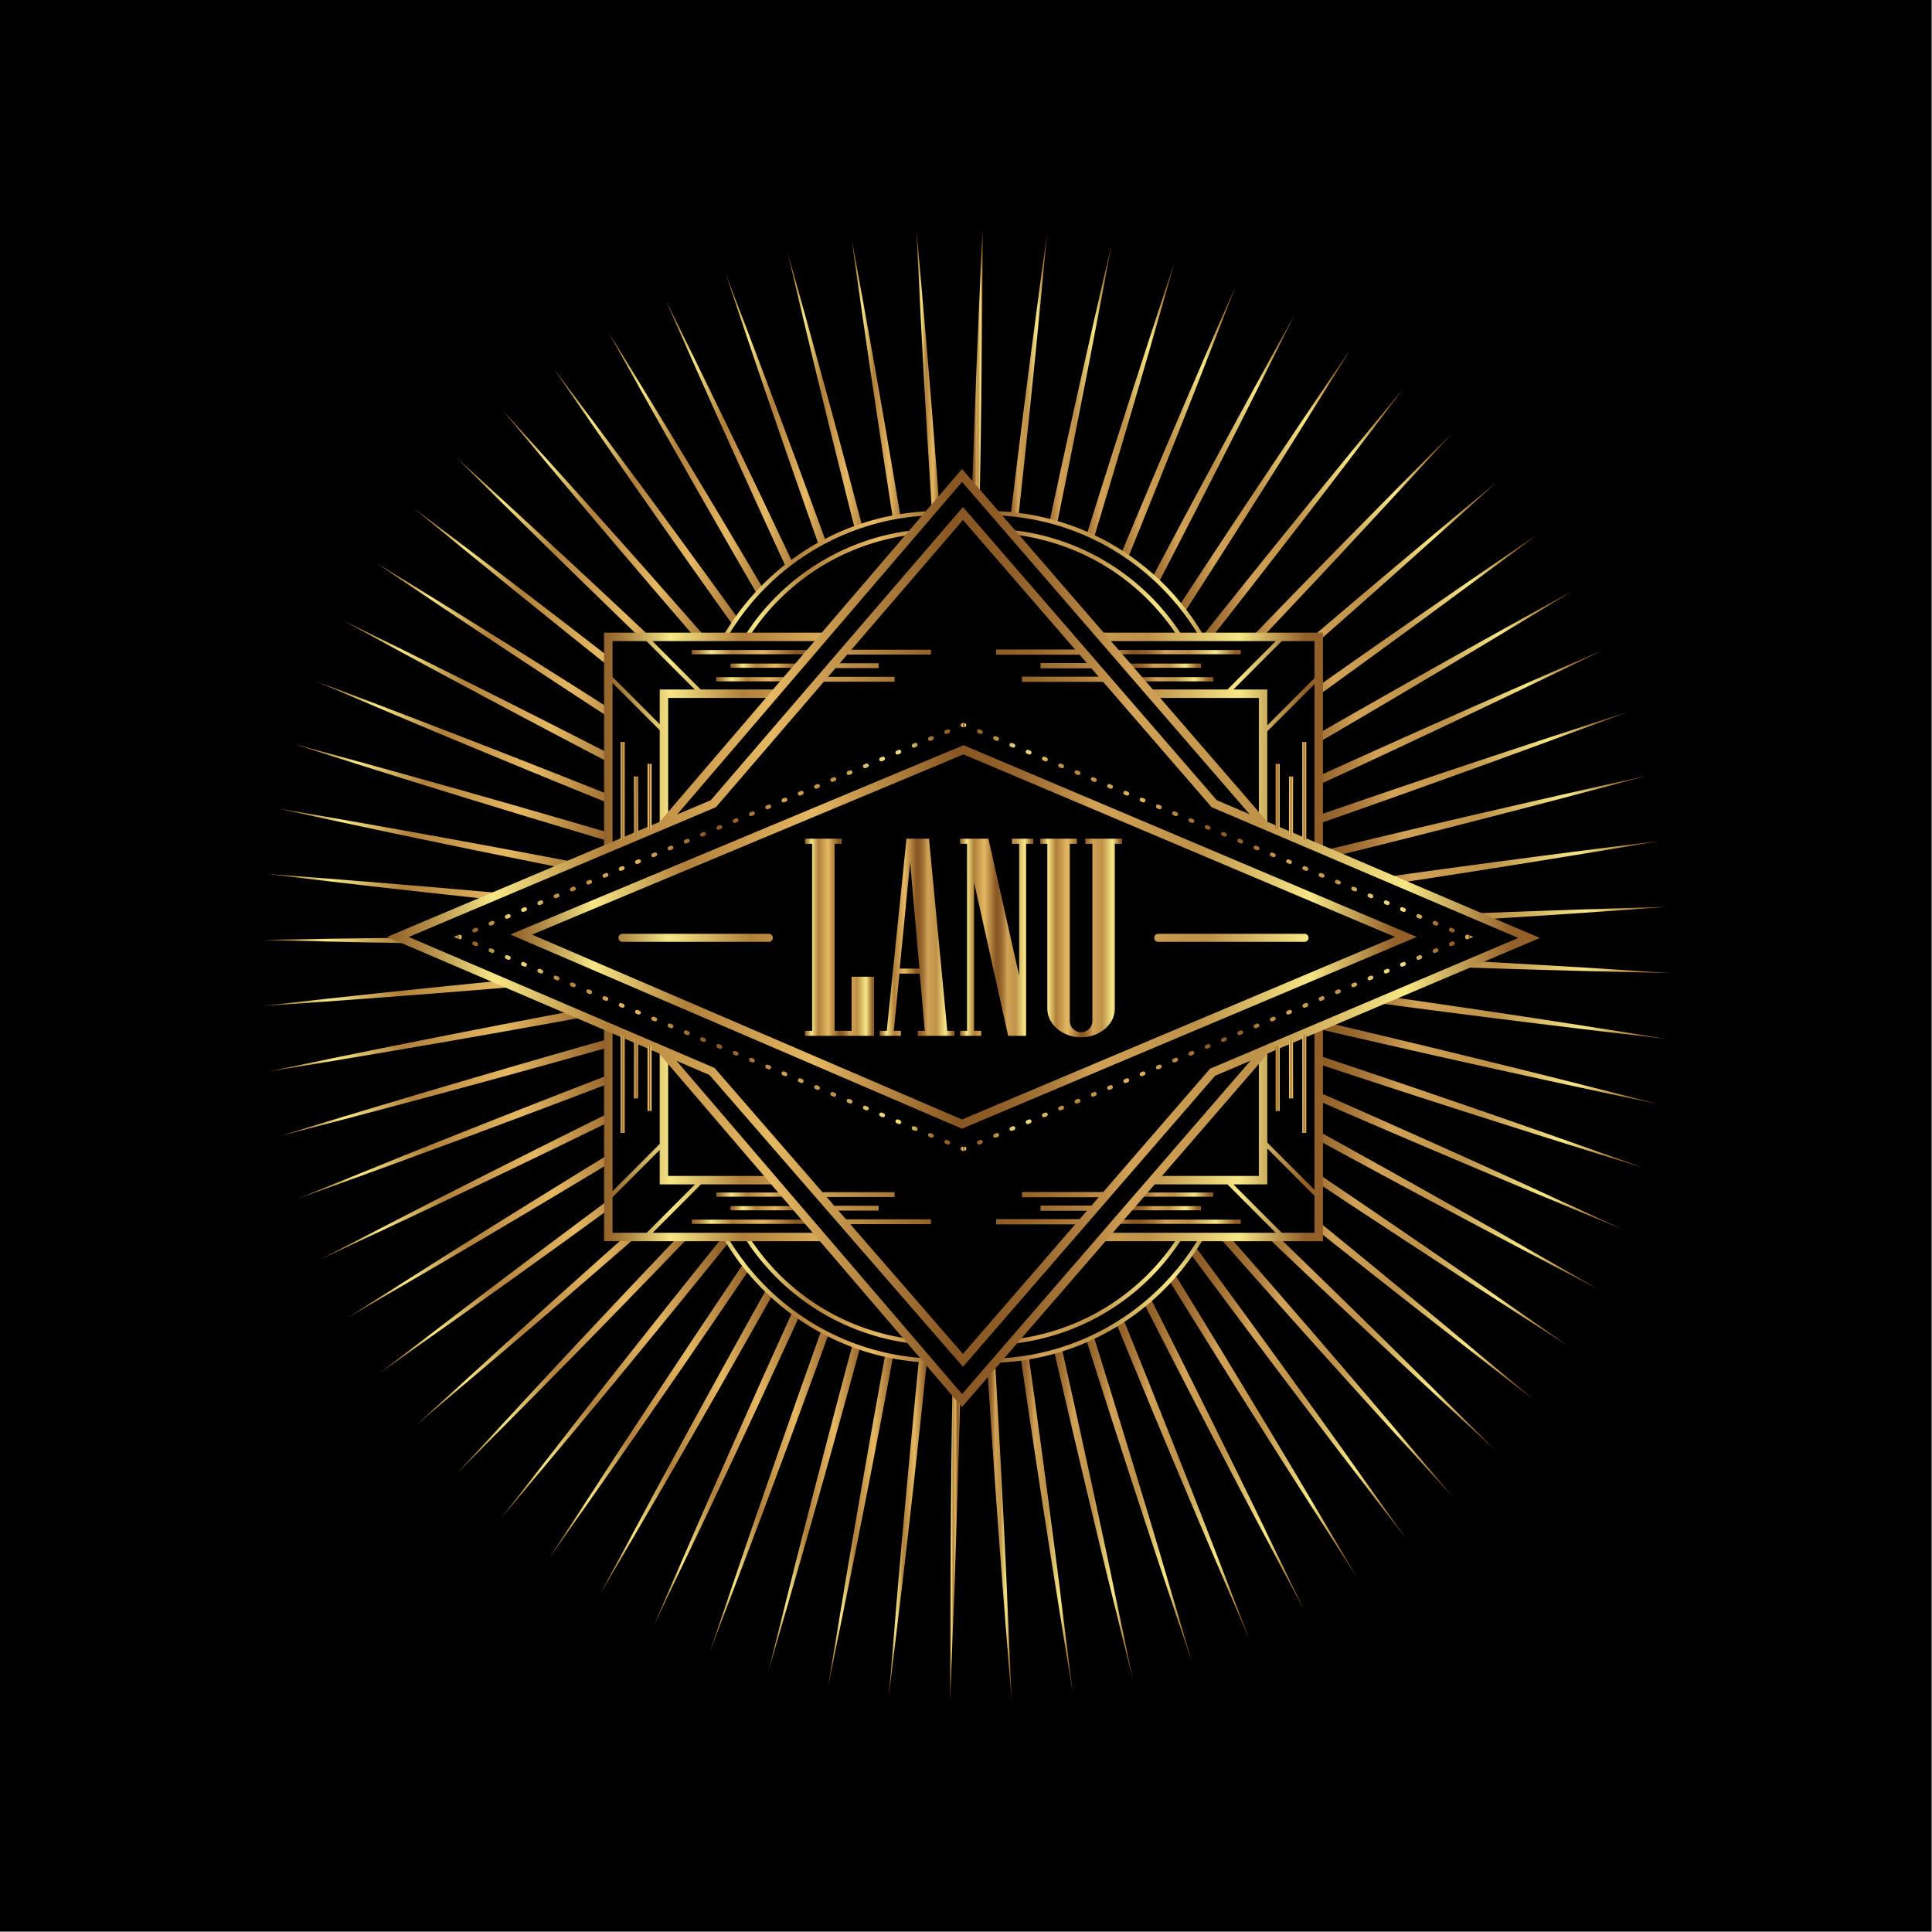<svg data-name="Layer 1" xmlns="http://www.w3.org/2000/svg" xmlns:xlink="http://www.w3.org/1999/xlink" viewBox="0 0 1080 1080">
  <defs>
    <linearGradient id="a" x1="512.344" y1="328.128" x2="539.814" y2="328.128" gradientUnits="userSpaceOnUse">
      <stop offset="0" stop-color="#926129"/>
      <stop offset=".014" stop-color="#9c6e32"/>
      <stop offset=".039" stop-color="#b5904a"/>
      <stop offset=".073" stop-color="#dec670"/>
      <stop offset=".092" stop-color="#f7e787"/>
      <stop offset=".193" stop-color="#b1803b"/>
      <stop offset=".333" stop-color="#e5b863"/>
      <stop offset=".491" stop-color="#895723"/>
      <stop offset=".526" stop-color="#8d5b26"/>
      <stop offset=".561" stop-color="#98672e"/>
      <stop offset=".597" stop-color="#ac7b3c"/>
      <stop offset=".633" stop-color="#c79750"/>
      <stop offset=".644" stop-color="#d1a257"/>
      <stop offset=".757" stop-color="#be9249"/>
      <stop offset=".883" stop-color="#f7e787"/>
      <stop offset=".975" stop-color="#946029"/>
    </linearGradient>
    <linearGradient id="b" x1="476.104" y1="330.324" x2="539.713" y2="330.324" xlink:href="#a"/>
    <linearGradient id="c" x1="440.429" y1="334.25" x2="539.717" y2="334.25" xlink:href="#a"/>
    <linearGradient id="d" x1="405.633" y1="339.881" x2="539.722" y2="339.881" xlink:href="#a"/>
    <linearGradient id="e" x1="372.043" y1="347.184" x2="539.726" y2="347.184" xlink:href="#a"/>
    <linearGradient id="f" x1="339.934" y1="356.037" x2="539.702" y2="356.037" xlink:href="#a"/>
    <linearGradient id="g" x1="309.576" y1="366.411" x2="539.702" y2="366.411" xlink:href="#a"/>
    <linearGradient id="h" x1="281.218" y1="378.179" x2="539.702" y2="378.179" xlink:href="#a"/>
    <linearGradient id="i" x1="255.09" y1="391.231" x2="539.702" y2="391.231" xlink:href="#a"/>
    <linearGradient id="j" x1="231.395" y1="405.467" x2="539.752" y2="405.467" xlink:href="#a"/>
    <linearGradient id="k" x1="210.317" y1="420.717" x2="539.757" y2="420.717" xlink:href="#a"/>
    <linearGradient id="l" x1="192.019" y1="436.872" x2="539.76" y2="436.872" xlink:href="#a"/>
    <linearGradient id="m" x1="176.702" y1="453.8" x2="539.768" y2="453.8" xlink:href="#a"/>
    <linearGradient id="n" x1="164.456" y1="471.34" x2="539.762" y2="471.34" xlink:href="#a"/>
    <linearGradient id="o" x1="155.318" y1="489.337" x2="539.772" y2="489.337" xlink:href="#a"/>
    <linearGradient id="p" x1="149.31" y1="507.637" x2="539.77" y2="507.637" xlink:href="#a"/>
    <linearGradient id="q" x1="146.548" y1="526.093" x2="539.702" y2="526.093" xlink:href="#a"/>
    <linearGradient id="r" x1="146.901" y1="544.535" x2="539.702" y2="544.535" xlink:href="#a"/>
    <linearGradient id="s" x1="150.311" y1="562.838" x2="539.702" y2="562.838" xlink:href="#a"/>
    <linearGradient id="t" x1="156.853" y1="580.843" x2="539.702" y2="580.843" xlink:href="#a"/>
    <linearGradient id="u" x1="166.454" y1="598.402" x2="539.702" y2="598.402" xlink:href="#a"/>
    <linearGradient id="v" x1="178.93" y1="615.396" x2="539.702" y2="615.396" xlink:href="#a"/>
    <linearGradient id="w" x1="194.167" y1="631.706" x2="539.702" y2="631.706" xlink:href="#a"/>
    <linearGradient id="x" x1="212.062" y1="647.205" x2="539.702" y2="647.205" xlink:href="#a"/>
    <linearGradient id="y" x1="232.469" y1="661.778" x2="539.702" y2="661.778" xlink:href="#a"/>
    <linearGradient id="z" x1="255.181" y1="675.338" x2="539.702" y2="675.338" xlink:href="#a"/>
    <linearGradient id="A" x1="280.025" y1="687.795" x2="539.702" y2="687.795" xlink:href="#a"/>
    <linearGradient id="B" x1="306.816" y1="699.062" x2="539.702" y2="699.062" xlink:href="#a"/>
    <linearGradient id="C" x1="335.359" y1="709.062" x2="539.702" y2="709.062" xlink:href="#a"/>
    <linearGradient id="D" x1="365.45" y1="717.723" x2="539.702" y2="717.723" xlink:href="#a"/>
    <linearGradient id="E" x1="396.891" y1="724.955" x2="539.702" y2="724.955" xlink:href="#a"/>
    <linearGradient id="F" x1="429.433" y1="730.713" x2="539.702" y2="730.713" xlink:href="#a"/>
    <linearGradient id="G" x1="462.822" y1="734.938" x2="539.709" y2="734.938" xlink:href="#a"/>
    <linearGradient id="H" x1="496.799" y1="737.651" x2="539.708" y2="737.651" xlink:href="#a"/>
    <linearGradient id="I" x1="531.105" y1="738.829" x2="539.703" y2="738.829" xlink:href="#a"/>
    <linearGradient id="J" x1="539.698" y1="738.427" x2="565.476" y2="738.427" xlink:href="#a"/>
    <linearGradient id="K" x1="539.693" y1="736.485" x2="599.65" y2="736.485" xlink:href="#a"/>
    <linearGradient id="L" x1="539.702" y1="733.026" x2="633.365" y2="733.026" xlink:href="#a"/>
    <linearGradient id="M" x1="539.702" y1="728.025" x2="666.366" y2="728.025" xlink:href="#a"/>
    <linearGradient id="N" x1="539.702" y1="721.52" x2="698.386" y2="721.52" xlink:href="#a"/>
    <linearGradient id="O" x1="539.702" y1="713.565" x2="729.18" y2="713.565" xlink:href="#a"/>
    <linearGradient id="P" x1="539.702" y1="704.225" x2="758.522" y2="704.225" xlink:href="#a"/>
    <linearGradient id="Q" x1="539.702" y1="693.582" x2="786.214" y2="693.582" xlink:href="#a"/>
    <linearGradient id="R" x1="539.702" y1="681.71" x2="812.056" y2="681.71" xlink:href="#a"/>
    <linearGradient id="S" x1="539.702" y1="668.691" x2="835.856" y2="668.691" xlink:href="#a"/>
    <linearGradient id="T" x1="539.702" y1="654.612" x2="857.436" y2="654.612" xlink:href="#a"/>
    <linearGradient id="U" x1="539.702" y1="639.568" x2="876.622" y2="639.568" xlink:href="#a"/>
    <linearGradient id="V" x1="539.702" y1="623.644" x2="893.192" y2="623.644" xlink:href="#a"/>
    <linearGradient id="W" x1="539.702" y1="606.977" x2="907.064" y2="606.977" xlink:href="#a"/>
    <linearGradient id="X" x1="539.702" y1="589.685" x2="918.117" y2="589.685" xlink:href="#a"/>
    <linearGradient id="Y" x1="539.702" y1="571.889" x2="926.223" y2="571.889" xlink:href="#a"/>
    <linearGradient id="Z" x1="539.702" y1="553.713" x2="931.18" y2="553.713" xlink:href="#a"/>
    <linearGradient id="aa" x1="539.702" y1="535.321" x2="933.062" y2="535.321" xlink:href="#a"/>
    <linearGradient id="ab" x1="539.702" y1="516.851" x2="931.876" y2="516.851" xlink:href="#a"/>
    <linearGradient id="ac" x1="539.627" y1="498.458" x2="927.481" y2="498.458" xlink:href="#a"/>
    <linearGradient id="ad" x1="539.639" y1="480.291" x2="919.906" y2="480.291" xlink:href="#a"/>
    <linearGradient id="ae" x1="539.637" y1="462.503" x2="909.213" y2="462.503" xlink:href="#a"/>
    <linearGradient id="af" x1="539.642" y1="445.251" x2="895.415" y2="445.251" xlink:href="#a"/>
    <linearGradient id="ag" x1="539.644" y1="428.689" x2="878.595" y2="428.689" xlink:href="#a"/>
    <linearGradient id="ah" x1="539.646" y1="412.972" x2="858.885" y2="412.972" xlink:href="#a"/>
    <linearGradient id="ai" x1="539.654" y1="398.222" x2="836.477" y2="398.222" xlink:href="#a"/>
    <linearGradient id="aj" x1="539.702" y1="384.552" x2="811.542" y2="384.552" xlink:href="#a"/>
    <linearGradient id="ak" x1="539.702" y1="372.127" x2="784.271" y2="372.127" xlink:href="#a"/>
    <linearGradient id="al" x1="539.702" y1="361.043" x2="754.883" y2="361.043" xlink:href="#a"/>
    <linearGradient id="am" x1="539.702" y1="351.405" x2="723.617" y2="351.405" xlink:href="#a"/>
    <linearGradient id="an" x1="539.679" y1="343.33" x2="690.733" y2="343.33" xlink:href="#a"/>
    <linearGradient id="ao" x1="539.683" y1="336.855" x2="656.502" y2="336.855" xlink:href="#a"/>
    <linearGradient id="ap" x1="539.689" y1="332.071" x2="621.228" y2="332.071" xlink:href="#a"/>
    <linearGradient id="aq" x1="539.694" y1="329.009" x2="585.23" y2="329.009" xlink:href="#a"/>
    <linearGradient id="ar" x1="539.154" y1="327.693" x2="549.288" y2="327.693" xlink:href="#a"/>
    <linearGradient id="as" x1="385.408" y1="523.756" x2="691.811" y2="523.756" xlink:href="#a"/>
    <linearGradient id="at" x1="396.046" y1="523.756" x2="681.174" y2="523.756" xlink:href="#a"/>
    <linearGradient id="au" x1="400.428" y1="667.801" x2="489.856" y2="667.801" xlink:href="#a"/>
    <linearGradient id="av" x1="408.341" y1="675.385" x2="483.097" y2="675.385" xlink:href="#a"/>
    <linearGradient id="aw" x1="386.724" y1="682.968" x2="505.265" y2="682.968" xlink:href="#a"/>
    <linearGradient id="ax" x1="588.717" y1="667.801" x2="678.145" y2="667.801" xlink:href="#a"/>
    <linearGradient id="ay" x1="596.63" y1="675.385" x2="671.386" y2="675.385" xlink:href="#a"/>
    <linearGradient id="az" x1="575.013" y1="682.968" x2="693.554" y2="682.968" xlink:href="#a"/>
    <linearGradient id="aA" x1="400.428" y1="379.71" x2="489.856" y2="379.71" xlink:href="#a"/>
    <linearGradient id="aB" x1="408.341" y1="372.126" x2="483.097" y2="372.126" xlink:href="#a"/>
    <linearGradient id="aC" x1="386.724" y1="364.543" x2="505.265" y2="364.543" xlink:href="#a"/>
    <linearGradient id="aD" x1="588.717" y1="379.71" x2="678.145" y2="379.71" xlink:href="#a"/>
    <linearGradient id="aE" x1="596.63" y1="372.126" x2="671.386" y2="372.126" xlink:href="#a"/>
    <linearGradient id="aF" x1="575.013" y1="364.543" x2="693.554" y2="364.543" xlink:href="#a"/>
    <linearGradient id="aG" x1="337.686" y1="523.756" x2="739.533" y2="523.756" xlink:href="#a"/>
    <linearGradient id="aH" x1="285.261" y1="523.759" x2="791.976" y2="523.759" xlink:href="#a"/>
    <linearGradient id="aI" x1="536.982" y1="405.223" x2="540.237" y2="405.223" xlink:href="#a"/>
    <linearGradient id="aJ" x1="264.019" y1="464.46" x2="531.122" y2="464.46" xlink:href="#a"/>
    <linearGradient id="aK" x1="253.653" y1="523.756" x2="258.159" y2="523.756" xlink:href="#a"/>
    <linearGradient id="aL" x1="264.019" y1="583.054" x2="531.122" y2="583.054" xlink:href="#a"/>
    <linearGradient id="aM" x1="536.983" y1="642.29" x2="540.237" y2="642.29" xlink:href="#a"/>
    <linearGradient id="aN" x1="546.097" y1="583.054" x2="813.202" y2="583.054" xlink:href="#a"/>
    <linearGradient id="aO" x1="819.06" y1="523.755" x2="823.567" y2="523.755" xlink:href="#a"/>
    <linearGradient id="aP" x1="546.097" y1="464.459" x2="813.202" y2="464.459" xlink:href="#a"/>
    <linearGradient id="aQ" x1="216.406" y1="524.343" x2="860.815" y2="524.343" xlink:href="#a"/>
    <linearGradient id="aR" x1="713.013" y1="602.942" x2="715.375" y2="602.942" xlink:href="#a"/>
    <linearGradient id="aS" x1="720.491" y1="597.446" x2="722.959" y2="597.446" gradientTransform="rotate(.183 721.744 597.462)" xlink:href="#a"/>
    <linearGradient id="aT" x1="727.969" y1="605.982" x2="730.331" y2="605.982" xlink:href="#a"/>
    <linearGradient id="aU" x1="713.013" y1="445.133" x2="715.375" y2="445.133" xlink:href="#a"/>
    <linearGradient id="aV" x1="720.491" y1="450.629" x2="722.959" y2="450.629" gradientTransform="rotate(89.815 721.725 450.63)" xlink:href="#a"/>
    <linearGradient id="aW" x1="727.969" y1="442.093" x2="730.331" y2="442.093" xlink:href="#a"/>
    <linearGradient id="aX" x1="361.901" y1="602.942" x2="364.263" y2="602.942" xlink:href="#a"/>
    <linearGradient id="aY" x1="354.318" y1="597.446" x2="356.786" y2="597.446" gradientTransform="rotate(89.836 355.552 597.446)" xlink:href="#a"/>
    <linearGradient id="aZ" x1="346.945" y1="605.982" x2="349.307" y2="605.982" xlink:href="#a"/>
    <linearGradient id="ba" x1="361.901" y1="445.133" x2="364.263" y2="445.133" xlink:href="#a"/>
    <linearGradient id="bb" x1="354.318" y1="450.629" x2="356.786" y2="450.629" gradientTransform="rotate(.183 355.543 450.62)" xlink:href="#a"/>
    <linearGradient id="bc" x1="346.945" y1="442.093" x2="349.307" y2="442.093" xlink:href="#a"/>
    <linearGradient id="bd" x1="331.875" y1="524.245" x2="785.334" y2="524.245" xlink:href="#a"/>
    <linearGradient id="be" x1="331.875" y1="524.245" x2="785.334" y2="524.245" xlink:href="#a"/>
    <linearGradient id="bf" x1="450.043" y1="523.949" x2="488.618" y2="523.949" xlink:href="#a"/>
    <linearGradient id="bg" x1="491.768" y1="523.949" x2="533.492" y2="523.949" xlink:href="#a"/>
    <linearGradient id="bh" x1="536.643" y1="523.949" x2="577.579" y2="523.949" xlink:href="#a"/>
    <linearGradient id="bi" x1="581.518" y1="524.343" x2="627.178" y2="524.343" xlink:href="#a"/>
  </defs>
  <path d="M-.195-.22h1080v1080h-1080z"/>
  <path d="M512.344 129.458s1.101 24.883 3.076 62.185a8737.841 8737.841 0 0 0 8.333 136.694 8729.716 8729.716 0 0 0 10.479 136.47c3.155 37.19 5.473 61.963 5.473 61.963s.003.04 0 .023l-.003-.045c-.031-.03.139.016.108.005l-3.169-62.17c-1.993-37.292-4.901-86.966-8.34-136.623a8732.606 8732.606 0 0 0-10.481-136.504c-3.157-37.208-5.476-61.998-5.476-61.998Z" fill="url(#a)"/>
  <path d="M476.104 133.851s3.376 24.68 8.76 61.649a8728.836 8728.836 0 0 0 20.823 135.374 8710.086 8710.086 0 0 0 22.911 134.787c6.54 36.7 11.113 61.124 11.113 61.124.008.05-.014-.076-.003-.006 0 0-3.37-24.646-8.747-61.567a8715.825 8715.825 0 0 0-20.794-135.208 8713.42 8713.42 0 0 0-22.934-134.934c-6.55-36.753-11.129-61.219-11.129-61.219Z" fill="url(#b)"/>
  <path d="M440.429 141.708s5.626 24.271 14.38 60.599a8683.55 8683.55 0 0 0 68.269 264.767c9.86 35.87 16.64 59.717 16.64 59.717s.001.01-.01-.034c-.008-.029.012.054.006.032 0 0-5.605-24.188-14.327-60.389a8684.234 8684.234 0 0 0-33.038-132.458 8718.56 8718.56 0 0 0-35.224-132.303c-9.892-35.991-16.696-59.931-16.696-59.931Z" fill="url(#c)"/>
  <path d="M405.633 152.97s7.835 23.658 19.896 59.035a8690.015 8690.015 0 0 0 45.255 129.343 8633.329 8633.329 0 0 0 46.944 127.684c13.078 34.706 21.994 57.758 21.994 57.758l-.02-.054.018.055s-7.782-23.506-19.759-58.652a8637.5 8637.5 0 0 0-44.94-128.484 8693.904 8693.904 0 0 0-47.24-128.51c-13.166-34.95-22.148-58.175-22.148-58.175Z" fill="url(#d)"/>
  <path d="M372.043 167.577s9.98 22.827 25.244 56.93a8656.644 8656.644 0 0 0 57 124.638 8574.192 8574.192 0 0 0 58.295 122.333c16.159 33.218 27.12 55.258 27.12 55.258l.023.052s-9.88-22.609-24.99-56.38a8573.009 8573.009 0 0 0-56.387-123.344 8664.756 8664.756 0 0 0-58.886-123.605c-16.333-33.584-27.419-55.882-27.419-55.882Z" fill="url(#e)"/>
  <path d="M339.934 185.339s12.05 21.81 30.41 54.361a8621.761 8621.761 0 0 0 68.28 118.807 8509.57 8509.57 0 0 0 69.09 115.938c19.086 31.449 31.988 52.29 31.988 52.29s-11.878-21.506-29.967-53.595a8500.81 8500.81 0 0 0-67.257-117.075 8620.768 8620.768 0 0 0-70.07-117.624c-19.371-31.928-32.474-53.102-32.474-53.102Z" fill="url(#f)"/>
  <path d="M309.576 206.086s14.025 20.6 35.332 51.307a8601.584 8601.584 0 0 0 79.026 111.942 8413.05 8413.05 0 0 0 79.212 108.525c21.835 29.41 36.556 48.876 36.556 48.876s-13.764-20.225-34.664-50.363a8428.4 8428.4 0 0 0-77.5-109.837 8587.008 8587.008 0 0 0-80.693-110.6c-22.255-29.987-37.27-49.85-37.27-49.85Z" fill="url(#g)"/>
  <path d="M281.218 229.622s15.887 19.202 39.966 47.787a8562.092 8562.092 0 0 0 89.134 104.076 8338.57 8338.57 0 0 0 88.595 100.197c24.38 27.122 40.789 45.054 40.789 45.054s-15.522-18.772-39.04-46.708a8354.886 8354.886 0 0 0-87.028-101.679 8545.443 8545.443 0 0 0-90.657-102.578c-24.956-27.777-41.759-46.149-41.759-46.149Z" fill="url(#h)"/>
  <path d="M255.09 255.727s17.614 17.627 44.266 43.828a8522.126 8522.126 0 0 0 98.493 95.253 8274.186 8274.186 0 0 0 97.202 91.07c26.705 24.612 44.65 40.858 44.65 40.858s-17.142-17.167-43.068-42.672a8290.551 8290.551 0 0 0-95.782-92.694 8501.43 8501.43 0 0 0-99.864-93.62c-27.447-25.31-45.897-42.023-45.897-42.023Z" fill="url(#i)"/>
  <path d="M231.395 284.16s19.193 15.89 48.19 39.464a8482.081 8482.081 0 0 0 107.011 85.547 8216.18 8216.18 0 0 0 105.002 81.245c28.81 21.914 48.139 36.346 48.139 36.346s.027.022.007.007l-.042-.033.024.02s-18.614-15.423-46.733-38.3a8231.869 8231.869 0 0 0-103.731-82.99 8466.785 8466.785 0 0 0-108.22-83.795c-29.706-22.612-49.647-37.511-49.647-37.511Z" fill="url(#j)"/>
  <path d="M210.317 314.665s20.605 14.006 51.694 34.733a8456.264 8456.264 0 0 0 114.603 75.046 8166.545 8166.545 0 0 0 111.912 70.771c30.672 19.044 51.228 31.552 51.228 31.552.018.013-.065-.038-.008-.001 0 0-19.924-13.555-49.985-33.614a8176.305 8176.305 0 0 0-110.808-72.626 8452.9 8452.9 0 0 0-115.671-73.21c-31.707-19.704-52.965-32.65-52.965-32.65Z" fill="url(#k)"/>
  <path d="M192.02 346.977s21.823 11.984 54.738 29.675a8437.173 8437.173 0 0 0 121.188 63.85 8143.723 8143.723 0 0 0 117.912 59.748c32.286 16.026 53.902 26.514 53.902 26.514l-.053-.026.052.029s-21.07-11.582-52.827-28.668a8140.776 8140.776 0 0 0-116.945-61.678 8439.626 8439.626 0 0 0-122.119-61.943c-33.448-16.62-55.849-27.501-55.849-27.501Z" fill="url(#l)"/>
  <path d="M176.702 380.837s22.864 9.861 57.287 24.341a8426.231 8426.231 0 0 0 126.638 52.042 8130.81 8130.81 0 0 0 122.97 48.262c33.645 12.883 56.15 21.27 56.15 21.27-.074-.029.059.026.01.007 0 0-22.046-9.52-55.243-23.5a8125.337 8125.337 0 0 0-122.143-50.257 8428.252 8428.252 0 0 0-127.456-50.084c-34.878-13.373-58.213-22.08-58.213-22.08Z" fill="url(#m)"/>
  <path d="M164.456 415.926s23.695 7.646 59.333 18.794a8421.85 8421.85 0 0 0 130.99 39.788 8133.176 8133.176 0 0 0 127 36.378c34.72 9.634 57.923 15.85 57.923 15.85.058.015.086.027.027.008 0 0-22.847-7.383-57.221-18.152a8132.275 8132.275 0 0 0-126.379-38.443 8431.038 8431.038 0 0 0-131.63-37.766c-35.989-10.003-60.043-16.457-60.043-16.457Z" fill="url(#n)"/>
  <path d="M155.318 451.925s24.313 5.366 60.847 13.086a8443.567 8443.567 0 0 0 134.17 27.195 8162.632 8162.632 0 0 0 130.13 24.226c35.55 6.314 59.29 10.312 59.29 10.312s.033.007.007.003l-.056-.01.025.005s-23.487-5.193-58.793-12.668a8152.053 8152.053 0 0 0-129.66-26.333 8452.06 8452.06 0 0 0-134.624-25.12c-36.776-6.55-61.336-10.696-61.336-10.696Z" fill="url(#o)"/>
  <path d="M149.31 488.529s24.714 3.042 61.82 7.274c37.104 4.24 86.609 9.576 136.161 14.395a8216.589 8216.589 0 0 0 132.226 11.856c36.096 2.938 60.185 4.682 60.185 4.682l.068.008s-23.933-2.955-59.884-7.068a8216.75 8216.75 0 0 0-131.984-14 8480.466 8480.466 0 0 0-136.495-12.293c-37.26-3.047-62.097-4.854-62.097-4.854Z" fill="url(#p)"/>
  <path d="M146.548 525.438s24.886.702 62.218 1.421c37.333.728 87.112 1.381 136.891 1.516a8314.46 8314.46 0 0 0 133.387-.637c36.392-.472 60.658-1.002 60.658-1.002s-24.193-.69-60.506-1.4a8283.767 8283.767 0 0 0-133.222-1.514c-49.848-.196-99.706.127-137.1.608-37.395.472-62.326 1.008-62.326 1.008Z" fill="url(#q)"/>
  <path d="M146.9 562.335s24.857-1.633 62.114-4.412c37.259-2.77 86.91-6.778 136.515-11.299a8408.048 8408.048 0 0 0 133.505-13.183c36.404-3.894 60.668-6.705 60.668-6.705s-24.293 1.59-60.724 4.299a8385.461 8385.461 0 0 0-133.555 11.026 8602.448 8602.448 0 0 0-136.524 13.44c-37.21 3.969-61.998 6.834-61.998 6.834Z" fill="url(#r)"/>
  <path d="M150.31 598.94s24.614-3.94 61.48-10.172a8671.869 8671.869 0 0 0 134.974-23.939 8537.55 8537.55 0 0 0 132.701-25.702c36.157-7.306 60.237-12.391 60.237-12.391s-24.2 3.87-60.475 9.996a8541.439 8541.439 0 0 0-132.935 23.56 8658.095 8658.095 0 0 0-134.84 26.084c-36.708 7.41-61.141 12.564-61.141 12.564Z" fill="url(#s)"/>
  <path d="M156.853 634.95s24.152-6.192 60.294-15.794a8750.495 8750.495 0 0 0 132.244-36.267 8690.732 8690.732 0 0 0 130.94-38.126c35.649-10.69 59.37-18.027 59.37-18.027s-23.935 6.135-59.786 15.657a8682.956 8682.956 0 0 0-131.276 35.995A8769.049 8769.049 0 0 0 216.656 616.8c-35.916 10.765-59.803 18.15-59.803 18.15Z" fill="url(#t)"/>
  <path d="M166.454 670.068s23.499-8.373 58.634-21.234a8829.219 8829.219 0 0 0 128.442-48.17 8894.16 8894.16 0 0 0 128.116-50.351l58.056-23.577s-23.497 8.373-58.661 21.247a8845.912 8845.912 0 0 0-128.66 48.264 8874.097 8874.097 0 0 0-127.996 50.296Z" fill="url(#u)"/>
  <path d="m178.93 704.057 56.507-26.446a8950.393 8950.393 0 0 0 123.64-59.563 9078.757 9078.757 0 0 0 124.346-62.316l56.279-28.996-57.09 26.73a9017.67 9017.67 0 0 0-125.085 60.29 8992.406 8992.406 0 0 0-122.995 61.649l-55.602 28.652Z" fill="url(#v)"/>
  <path d="m194.167 736.676 53.946-31.39a9069.432 9069.432 0 0 0 117.895-70.359 9275.355 9275.355 0 0 0 119.623-73.938l54.07-34.253-55.057 32.059a9280.314 9280.314 0 0 0-120.528 71.98 9051.606 9051.606 0 0 0-117.098 72.407l-52.85 33.494Z" fill="url(#w)"/>
  <path d="m212.062 767.675 50.96-36.014a9195.84 9195.84 0 0 0 111.281-80.48 9489.518 9489.518 0 0 0 113.96-85.134l51.439-39.311-52.6 37.204a9488.568 9488.568 0 0 0-114.989 83.238 9196.158 9196.158 0 0 0-110.313 82.46l-49.738 38.037Z" fill="url(#x)"/>
  <path d="m232.469 796.82 47.64-40.319a9248.64 9248.64 0 0 0 103.824-89.818 9713.72 9713.72 0 0 0 107.377-95.815l48.392-44.132-49.724 42.127a9695.105 9695.105 0 0 0-108.535 93.996 9304.136 9304.136 0 0 0-102.726 91.748l-46.248 42.213Z" fill="url(#y)"/>
  <path d="m255.18 823.941 43.998-44.268a9363.57 9363.57 0 0 0 95.725-98.404 9972.99 9972.99 0 0 0 99.854-105.858l44.945-48.675s-18.577 18.715-46.44 46.79a9910.171 9910.171 0 0 0-101.195 104.167 9415.101 9415.101 0 0 0-94.441 100.228l-42.445 46.02Z" fill="url(#z)"/>
  <path d="m280.025 848.854 40.065-47.845a9467.88 9467.88 0 0 0 87.007-106.165 10177.43 10177.43 0 0 0 91.505-115.221l41.1-52.887-42.767 51.151a10123.948 10123.948 0 0 0-93 113.665 9523.038 9523.038 0 0 0-85.543 107.86l-38.367 49.442Z" fill="url(#A)"/>
  <path d="m306.816 871.388 35.886-51.036a9568.413 9568.413 0 0 0 77.749-113.075 10378.11 10378.11 0 0 0 82.357-123.803l36.894-56.738-38.717 55.167a10309.55 10309.55 0 0 0-83.998 122.402 9618.203 9618.203 0 0 0-76.116 114.62l-34.055 52.463Z" fill="url(#B)"/>
  <path d="m335.36 891.388 31.491-53.833a9654.163 9654.163 0 0 0 68.034-119.12c26.683-47.59 52.951-95.47 72.463-131.512l32.354-60.187-34.312 58.789a10571.407 10571.407 0 0 0-74.244 130.293 9697.21 9697.21 0 0 0-66.243 120.489l-29.544 55.08Z" fill="url(#C)"/>
  <path d="m365.45 908.711 26.92-56.235a9724.741 9724.741 0 0 0 57.934-124.288 10725.868 10725.868 0 0 0 61.889-138.26l27.509-63.192-29.59 61.985a10749.16 10749.16 0 0 0-63.768 137.202 9692.804 9692.804 0 0 0-56.025 125.499l-24.87 57.29Z" fill="url(#D)"/>
  <path d="m396.89 923.174 22.197-58.221a9787.403 9787.403 0 0 0 47.506-128.546 10879.155 10879.155 0 0 0 50.712-143.955l22.397-65.716-24.584 64.714a10892.69 10892.69 0 0 0-52.678 143.067 9785.607 9785.607 0 0 0-45.486 129.572l-20.063 59.085Z" fill="url(#E)"/>
  <path d="m429.433 934.69 17.348-59.782a9834.863 9834.863 0 0 0 36.832-131.928 10997.44 10997.44 0 0 0 39.03-148.523l17.059-67.721-19.335 66.94A11008.912 11008.912 0 0 0 479.3 741.486a9828.62 9828.62 0 0 0-34.707 132.717l-15.161 60.487Z" fill="url(#F)"/>
  <path d="m462.822 943.185 12.422-60.967a9860.239 9860.239 0 0 0 25.964-134.406 11087.78 11087.78 0 0 0 26.95-151.922l11.55-69.199-.006.045-13.89 68.629a11087.868 11087.868 0 0 0-29.038 151.369 9860.612 9860.612 0 0 0-23.77 134.983l-10.182 61.468Z" fill="url(#G)"/>
  <path d="m496.799 948.626 7.435-61.775a9862.318 9862.318 0 0 0 14.974-136.04c5.701-55.93 10.906-111.97 14.578-154.013l5.918-70.093c-.006.07.01-.08.002-.008l-8.303 69.767a11143.263 11143.263 0 0 0-16.715 153.72 9874.362 9874.362 0 0 0-12.73 136.385l-5.16 62.057Z" fill="url(#H)"/>
  <path d="m531.105 950.973 2.407-62.19a9878.383 9878.383 0 0 0 3.909-136.853 11173.353 11173.353 0 0 0 2.058-154.818l.223-70.376c0-.053.003-.07 0-.018l-2.628 70.318a11167.683 11167.683 0 0 0-4.215 154.768 9878.286 9878.286 0 0 0-1.64 136.917l-.114 62.252Z" fill="url(#I)"/>
  <path d="m565.476 950.174-2.638-62.198a9874.102 9874.102 0 0 0-7.187-136.753 11160.823 11160.823 0 0 0-10.479-154.403l-5.473-70.115s-.002-.036 0-.02a.23.23 0 1 0 .002.033s1.23 28.13 3.075 70.323c1.966 42.185 4.894 98.381 8.327 154.56a9864.372 9864.372 0 0 0 9.448 136.543l4.925 62.03Z" fill="url(#J)"/>
  <path d="m599.65 946.29-7.674-61.812a9868.837 9868.837 0 0 0-18.26-135.792 11123.913 11123.913 0 0 0-22.909-152.718l-11.113-69.277c-.006-.044.011.068.003.006l8.746 69.717c5.368 41.813 12.83 97.517 20.793 153.142a9852.435 9852.435 0 0 0 20.48 135.315l9.934 61.419Z" fill="url(#K)"/>
  <path d="m633.365 939.317-12.678-61.027a9844.348 9844.348 0 0 0-29.256-133.959 11045.207 11045.207 0 0 0-35.095-149.742l-16.634-67.853 14.322 68.52a11049.355 11049.355 0 0 0 33.03 150.362A9859.572 9859.572 0 0 0 618.472 878.9l14.893 60.418Z" fill="url(#L)"/>
  <path d="m666.366 929.314-17.626-59.847a9814.88 9814.88 0 0 0-40.12-131.255c-16.694-53.1-33.85-106-46.931-145.584l-21.987-65.892s7.9 26.714 19.753 66.785a10942.926 10942.926 0 0 0 44.928 146.385 9807.933 9807.933 0 0 0 42.195 130.345l19.788 59.063Z" fill="url(#M)"/>
  <path d="m698.386 916.304-22.478-58.233a9746.757 9746.757 0 0 0-50.792-127.655 10822.73 10822.73 0 0 0-58.295-140.27l-27.12-63.41 24.984 64.517c15.1 38.657 35.508 90.062 56.37 141.244a9756.663 9756.663 0 0 0 52.756 126.529l24.575 57.279Z" fill="url(#N)"/>
  <path d="m729.18 900.394-27.226-56.238a9681.89 9681.89 0 0 0-61.175-123.103A10671.05 10671.05 0 0 0 571.69 587.18l-31.988-60.443 29.967 61.748a10656.068 10656.068 0 0 0 67.256 135.012 9693.174 9693.174 0 0 0 63.028 121.815l29.227 55.083Z" fill="url(#O)"/>
  <path d="M758.522 881.714 726.7 827.89a9657.407 9657.407 0 0 0-71.23-117.665 10419.569 10419.569 0 0 0-79.213-126.46l-36.555-57.03 34.663 58.516a10476.676 10476.676 0 0 0 77.5 127.773 9613.471 9613.471 0 0 0 72.944 116.206l33.713 52.484Z" fill="url(#P)"/>
  <path d="m786.214 860.428-36.238-51.002a9573.466 9573.466 0 0 0-80.89-111.35 10224.539 10224.539 0 0 0-88.596-118.134l-40.788-53.206 39.04 54.86a10286.51 10286.51 0 0 0 87.028 119.615 9519.368 9519.368 0 0 0 82.44 109.728l38.004 49.49Z" fill="url(#Q)"/>
  <path d="m812.056 836.685-40.438-47.78a9474.136 9474.136 0 0 0-90.064-104.152 10016.676 10016.676 0 0 0-97.201-109.007l-44.651-49.01 43.068 50.823a10078.278 10078.278 0 0 0 95.782 110.632 9417.018 9417.018 0 0 0 91.44 102.39l42.064 46.104Z" fill="url(#R)"/>
  <path d="m835.856 810.645-44.383-44.164a9359.772 9359.772 0 0 0-98.666-96.091 9801.025 9801.025 0 0 0-104.974-99.16l-48.131-44.494 46.717 46.44a9885.505 9885.505 0 0 0 103.722 100.918A9305.97 9305.97 0 0 0 790 768.307l45.857 42.338Z" fill="url(#S)"/>
  <path d="m857.436 782.488-48.034-40.17a9251.054 9251.054 0 0 0-106.612-87.202 9590.671 9590.671 0 0 0-111.875-88.684l-51.213-39.696 49.966 41.754a9594.992 9594.992 0 0 0 110.783 90.544 9250.911 9250.911 0 0 0 107.643 85.245l49.342 38.21Z" fill="url(#T)"/>
  <path d="m876.622 752.4-51.346-35.811a9131.544 9131.544 0 0 0-113.819-77.53 9384.52 9384.52 0 0 0-117.874-77.666l-53.881-34.657 52.807 36.81a9383.464 9383.464 0 0 0 116.907 79.594 9130.662 9130.662 0 0 0 114.692 75.508l52.514 33.752Z" fill="url(#U)"/>
  <path d="m893.192 720.553-54.277-31.112a9050.897 9050.897 0 0 0-120.139-67.1 9183.974 9183.974 0 0 0-122.947-66.19l-56.127-29.415 55.228 31.647a9175.14 9175.14 0 0 0 122.103 68.175 9008.252 9008.252 0 0 0 120.88 65.04l55.279 28.955Z" fill="url(#V)"/>
  <path d="m907.064 687.219-56.822-26.122a8933.559 8933.559 0 0 0-125.618-56.044 8931.305 8931.305 0 0 0-126.989-54.312c-34.721-14.527-57.933-24.005-57.933-24.005l57.22 26.304a8981.743 8981.743 0 0 0 126.352 56.372 8890.479 8890.479 0 0 0 126.163 53.936l57.627 23.87Z" fill="url(#W)"/>
  <path d="M918.117 652.634s-23.53-8.469-58.926-20.865a8821.365 8821.365 0 0 0-130.122-44.414 8761.228 8761.228 0 0 0-130.089-42.156c-35.54-11.205-59.278-18.463-59.278-18.463s23.476 8.451 58.773 20.816a8823.173 8823.173 0 0 0 129.65 44.268 8774.857 8774.857 0 0 0 130.467 42.275c35.675 11.247 59.525 18.54 59.525 18.54Z" fill="url(#X)"/>
  <path d="M926.223 617.042s-24.191-6.28-60.552-15.383a8717.273 8717.273 0 0 0-133.56-32.296 8611.013 8611.013 0 0 0-132.224-29.794c-36.096-7.828-60.185-12.833-60.185-12.833s23.922 6.214 59.858 15.217a8607.932 8607.932 0 0 0 131.941 31.931A8725.587 8725.587 0 0 0 865.28 604.04c36.553 7.932 60.944 13.003 60.944 13.003Z" fill="url(#Y)"/>
  <path d="M931.18 580.691s-24.637-4.016-61.635-9.714a8650.956 8650.956 0 0 0-135.799-19.791 8445.121 8445.121 0 0 0-133.387-17.3c-36.391-4.42-60.657-7.15-60.657-7.15s24.193 3.95 60.505 9.552a8472.118 8472.118 0 0 0 133.222 19.45 8622.04 8622.04 0 0 0 135.889 17.649c37.1 4.513 61.862 7.304 61.862 7.304Z" fill="url(#Z)"/>
  <path d="M933.062 543.906s-24.886-1.705-62.228-3.93a8564.74 8564.74 0 0 0-136.96-7.04 8329.533 8329.533 0 0 0-133.505-4.753c-36.403-.998-60.667-1.447-60.667-1.447s24.292 1.67 60.723 3.853a8357.896 8357.896 0 0 0 133.555 6.91 8538.892 8538.892 0 0 0 136.85 4.906c37.334 1.033 62.232 1.5 62.232 1.5Z" fill="url(#aa)"/>
  <path d="M931.876 506.966s-24.923.636-62.29 1.923a8501.21 8501.21 0 0 0-136.947 5.842 8243.25 8243.25 0 0 0-132.701 7.766c-36.157 2.415-60.236 4.239-60.236 4.239s24.199-.609 60.474-1.845a8254.31 8254.31 0 0 0 132.936-5.622 8507.58 8507.58 0 0 0 136.693-7.956c37.25-2.474 62.07-4.347 62.07-4.347Z" fill="url(#ab)"/>
  <path d="M927.48 470.17s-24.73 2.98-61.778 7.78a8457.416 8457.416 0 0 0-135.69 18.721 8191.065 8191.065 0 0 0-130.969 20.194c-35.662 5.8-59.394 9.88-59.394 9.88.079-.013-.053.005-.016-.001 0 0 23.942-2.875 59.806-7.507a8191.731 8191.731 0 0 0 131.326-18.065A8458.783 8458.783 0 0 0 866.08 480.36c36.86-5.981 61.4-10.19 61.4-10.19Z" fill="url(#ac)"/>
  <path d="M919.906 433.831s-24.334 5.306-60.757 13.59a8441.723 8441.723 0 0 0-133.275 31.475 8140.848 8140.848 0 0 0-128.13 32.418c-34.862 9.129-58.043 15.422-58.043 15.422a.672.672 0 0 1-.029.006s23.494-5.112 58.662-13.095a8144.139 8144.139 0 0 0 128.688-30.334 8430.578 8430.578 0 0 0 132.728-33.525c36.126-9.444 60.156-15.957 60.156-15.957Z" fill="url(#ad)"/>
  <path d="M909.213 398.248s-23.722 7.589-59.195 19.29a8425.137 8425.137 0 0 0-129.692 43.974c-45.37 15.763-90.567 32-124.382 44.394-33.819 12.387-56.287 20.846-56.287 20.846s-.034.012-.012.003l.03-.01s22.883-7.31 57.108-18.584a8126.91 8126.91 0 0 0 125.093-42.356 8423.817 8423.817 0 0 0 128.96-45.965c35.07-12.829 58.377-21.592 58.377-21.592Z" fill="url(#ae)"/>
  <path d="M895.415 363.737s-22.894 9.805-57.094 24.819a8433.193 8433.193 0 0 0-124.926 56.078 8132.937 8132.937 0 0 0-119.663 56.02c-32.51 15.55-54.089 26.11-54.089 26.11s-.01.004.034-.017c.043-.02-.056.024-.03.012 0 0 22.082-9.447 55.08-23.916 33-14.461 76.881-34.028 120.56-54.057A8429.755 8429.755 0 0 0 839.35 390.77c33.695-16.098 56.065-27.033 56.065-27.033Z" fill="url(#af)"/>
  <path d="M878.595 330.61s-21.847 11.926-54.453 30.104A8450.905 8450.905 0 0 0 705.1 428.38a8158.296 8158.296 0 0 0-113.993 67.216c-30.94 18.591-51.458 31.171-51.458 31.171l.038-.023c-.047.027-.043.023-.043.023s21.107-11.51 52.618-29.061a8152.577 8152.577 0 0 0 115.028-65.323 8445.154 8445.154 0 0 0 118.025-69.529c32.036-19.23 53.28-32.243 53.28-32.243Z" fill="url(#ag)"/>
  <path d="M858.885 299.17s-20.622 13.94-51.362 35.121a8456.133 8456.133 0 0 0-112.053 78.586 8201.162 8201.162 0 0 0-107.394 77.892c-29.12 21.49-48.41 35.993-48.41 35.993.062-.045-.056.038-.009.004 0 0 19.963-13.483 49.734-33.982a8191.126 8191.126 0 0 0 108.57-76.082 8470.667 8470.667 0 0 0 110.928-80.39c30.075-22.177 49.996-37.142 49.996-37.142Z" fill="url(#ah)"/>
  <path d="M836.477 269.668s-19.216 15.824-47.823 39.814a8486.522 8486.522 0 0 0-104.154 88.81 8263.088 8263.088 0 0 0-99.854 87.921c-27.052 24.216-44.944 40.523-44.944 40.523l-.045.038c-.013.01.02-.018.02-.018s18.656-15.353 46.443-38.639a8245.458 8245.458 0 0 0 101.216-86.25A8499.546 8499.546 0 0 0 790.2 311.363c27.854-24.916 46.277-41.695 46.277-41.695Z" fill="url(#ai)"/>
  <path d="M811.542 242.368s-17.646 17.563-43.875 44.137a8521.908 8521.908 0 0 0-95.36 98.212 8322.162 8322.162 0 0 0-91.506 97.284c-24.75 26.747-41.1 44.735-41.1 44.735s17.197-17.107 42.767-42.999a8306.963 8306.963 0 0 0 93-95.729 8540.809 8540.809 0 0 0 93.913-99.78c25.392-27.424 42.16-45.86 42.16-45.86Z" fill="url(#aj)"/>
  <path d="M784.271 217.519s-15.925 19.14-39.555 48.054a8564.356 8564.356 0 0 0-85.763 106.71 8395.41 8395.41 0 0 0-82.358 105.867c-22.234 29.067-36.893 48.586-36.893 48.586s15.58-18.717 38.716-47.014a8371.37 8371.37 0 0 0 83.998-104.466 8581.131 8581.131 0 0 0 84.167-108.133c22.717-29.681 37.688-49.604 37.688-49.604Z" fill="url(#ak)"/>
  <path d="M754.883 195.351s-14.073 20.542-34.907 51.534a8605.505 8605.505 0 0 0-75.458 114.24A8463.367 8463.367 0 0 0 572.055 474.7c-19.518 31.147-32.353 52.035-32.353 52.035s13.827-20.176 34.312-50.637a8471.78 8471.78 0 0 0 74.243-112.357 8620.261 8620.261 0 0 0 73.722-115.497c19.853-31.665 32.904-52.894 32.904-52.894Z" fill="url(#al)"/>
  <path d="M723.617 176.074s-12.106 21.76-29.976 54.552a8645.275 8645.275 0 0 0-64.542 120.747 8539.625 8539.625 0 0 0-61.889 120.322c-16.618 32.961-27.508 55.04-27.508 55.04s11.945-21.464 29.59-53.832a8547.206 8547.206 0 0 0 63.768-119.265 8629.342 8629.342 0 0 0 62.703-121.857c16.829-33.364 27.854-55.707 27.854-55.707Z" fill="url(#am)"/>
  <path d="M690.733 159.87s-10.044 22.786-24.808 57.09a8679.227 8679.227 0 0 0-53.114 126.193 8601.773 8601.773 0 0 0-50.727 126.056c-13.561 34.498-22.403 57.58-22.403 57.58s-.003.005.017-.043l-.02.042s9.954-22.575 24.593-56.58a8608.463 8608.463 0 0 0 52.692-125.165 8682.806 8682.806 0 0 0 51.18-127.134c13.681-34.79 22.59-58.04 22.59-58.04Z" fill="url(#an)"/>
  <path d="M656.502 146.919s-7.895 23.59-19.438 59.109a8658.487 8658.487 0 0 0-80.313 261.175c-10.363 35.714-17.065 59.588-17.065 59.588l.012-.045a.231.231 0 0 1-.015.045s7.858-23.477 19.341-58.805a8655.972 8655.972 0 0 0 41.078-129.913A8704.929 8704.929 0 0 0 639.348 206.8c10.417-35.891 17.154-59.881 17.154-59.881Z" fill="url(#ao)"/>
  <path d="M621.228 137.349s-5.698 24.228-13.927 60.639a8719.728 8719.728 0 0 0-29.106 133.76 8701.37 8701.37 0 0 0-26.95 133.989c-7.059 36.603-11.552 61.048-11.552 61.048.012-.062-.008.027-.004.004 0 0 5.683-24.164 13.894-60.491a8692.567 8692.567 0 0 0 56.063-267.761c7.076-36.687 11.582-61.188 11.582-61.188Z" fill="url(#ap)"/>
  <path d="M585.23 131.222s-3.453 24.653-8.311 61.672a8731.934 8731.934 0 0 0-16.724 135.855 8728.245 8728.245 0 0 0-14.578 136.079c-3.68 37.152-5.918 61.942-5.918 61.942.001-.018.004-.043-.003.016-.004.025 0-.007 0-.007s3.45-24.626 8.303-61.615a8721.08 8721.08 0 0 0 16.716-135.787c5.71-49.469 10.916-99 14.591-136.175 3.683-37.174 5.924-61.98 5.924-61.98Z" fill="url(#aq)"/>
  <path d="M549.288 128.588s-1.272 24.871-2.823 62.188c-1.559 37.317-3.299 87.081-4.482 136.854a7931.521 7931.521 0 0 0-2.108 136.884c-.247 37.333-.173 62.222-.173 62.222a1.815 1.815 0 0 1-.462.062l-.086-.002.083-.005.18-.015.176-.023 2.602-62.164a9955.861 9955.861 0 0 0 4.35-136.833c1.235-49.775 2.09-99.564 2.425-136.913.333-37.35.318-62.255.318-62.255Z" fill="url(#ar)"/>
  <path d="M525.381 286.816h26.457A138.792 138.792 0 0 1 690.63 425.608v196.295a138.792 138.792 0 0 1-138.792 138.793h-26.457A138.792 138.792 0 0 1 386.59 621.903V425.608a138.792 138.792 0 0 1 138.792-138.792Z"/>
  <path d="M551.838 761.877h-26.456c-77.182 0-139.974-62.792-139.974-139.974V425.608c0-77.181 62.792-139.973 139.974-139.973h26.456c77.181 0 139.973 62.792 139.973 139.973v196.295c0 77.182-62.792 139.974-139.973 139.974Zm-26.456-473.88c-75.88 0-137.612 61.732-137.612 137.611v196.295c0 75.88 61.732 137.612 137.612 137.612h26.456c75.88 0 137.611-61.733 137.611-137.612V425.608c0-75.879-61.731-137.61-137.61-137.61Z" fill="url(#as)"/>
  <path d="M551.948 751.943h-26.676a129.372 129.372 0 0 1-129.226-129.226V424.795a129.372 129.372 0 0 1 129.226-129.226h26.676a129.372 129.372 0 0 1 129.226 129.226v197.922a129.372 129.372 0 0 1-129.226 129.226ZM525.272 297.95a126.988 126.988 0 0 0-126.845 126.845v197.922a126.988 126.988 0 0 0 126.845 126.844h26.676a126.987 126.987 0 0 0 126.843-126.844V424.795A126.987 126.987 0 0 0 551.948 297.95Z" fill="url(#at)"/>
  <path d="M340.048 356.038h397.123v335.436H340.048z"/>
  <path fill="url(#au)" d="M400.428 666.62h89.428v2.362h-89.428z"/>
  <path fill="url(#av)" d="M408.341 674.204h74.756v2.362h-74.756z"/>
  <path fill="url(#aw)" d="M386.724 681.787h118.541v2.362H386.724z"/>
  <path fill="url(#ax)" d="M588.717 666.62h89.428v2.362h-89.428z"/>
  <path fill="url(#ay)" d="M596.63 674.204h74.756v2.362H596.63z"/>
  <path fill="url(#az)" d="M575.013 681.787h118.541v2.362H575.013z"/>
  <path fill="url(#aA)" d="M400.428 378.529h89.428v2.362h-89.428z"/>
  <path fill="url(#aB)" d="M408.341 370.945h74.756v2.362h-74.756z"/>
  <path fill="url(#aC)" d="M386.724 363.362h118.541v2.362H386.724z"/>
  <path fill="url(#aD)" d="M588.717 378.529h89.428v2.362h-89.428z"/>
  <path fill="url(#aE)" d="M596.63 370.945h74.756v2.362H596.63z"/>
  <path fill="url(#aF)" d="M575.013 363.362h118.541v2.362H575.013z"/>
  <path d="M337.686 353.676v340.16h401.847v-340.16Zm397.123 25.392-26.372 26.414v-20.065h-18.935l26.973-27.017h18.334Zm0 3.343v282.69l-26.372-26.415v-229.86Zm-361.303 274.96V390.14h330.207v267.23Zm312.657 4.723 26.974 27.018H364.861l26.974-27.018ZM391.7 385.417 364.728 358.4h348.409l-26.973 27.017Zm-30.31-27.017 26.973 27.017h-19.582v19.418l-26.372-26.414V358.4Zm7.391 49.778v231.288L342.41 665.88V381.764ZM342.41 669.223l26.372-26.414v19.285h19.715l-26.974 27.018H342.41Zm374.065 19.889-26.974-27.018h18.936V642.03l26.372 26.415v20.668Z" fill="url(#aG)"/>
  <path d="m854.78 523.736-148.025-63.109h.152L537.779 265.184 370.314 460.627h.17L222.44 523.163l148.751 63.71h-.877l167.465 195.443 169.128-195.443h-.981l148.854-63.137z"/>
  <path d="m537.744 630.94-.923-.397-251.56-108.151L538.62 416.577l.915.387 252.44 106.795ZM297.368 522.455l240.395 103.35 242.071-102.054-241.226-102.05Z" fill="url(#aH)"/>
  <path d="M539.123 406.492a1.126 1.126 0 0 1-.433-.087l-.08-.035-.08.035a1.114 1.114 0 1 1-.866-2.054l.946-.398.946.398a1.114 1.114 0 0 1-.433 2.14Z" fill="url(#aI)"/>
  <path d="M265.133 521.254a1.114 1.114 0 0 1-.431-2.14l1.01-.426a1.114 1.114 0 1 1 .864 2.054l-1.01.425a1.117 1.117 0 0 1-.433.087Zm9.099-3.825a1.114 1.114 0 0 1-.432-2.141l1.01-.425a1.114 1.114 0 1 1 .864 2.053l-1.01.425a1.116 1.116 0 0 1-.432.087Zm9.099-3.826a1.114 1.114 0 0 1-.432-2.14l1.01-.426a1.114 1.114 0 0 1 .864 2.054l-1.01.425a1.116 1.116 0 0 1-.432.087Zm9.098-3.825a1.114 1.114 0 0 1-.432-2.14l1.01-.426a1.114 1.114 0 1 1 .864 2.053l-1.01.425a1.117 1.117 0 0 1-.432.088Zm9.099-3.826a1.114 1.114 0 0 1-.432-2.14l1.011-.426a1.114 1.114 0 0 1 .864 2.054l-1.012.425a1.123 1.123 0 0 1-.431.087Zm9.098-3.825a1.114 1.114 0 0 1-.432-2.14l1.012-.426a1.114 1.114 0 1 1 .864 2.054l-1.012.425a1.124 1.124 0 0 1-.432.087Zm9.1-3.826a1.114 1.114 0 0 1-.432-2.14l1.01-.426a1.114 1.114 0 0 1 .864 2.054l-1.01.425a1.117 1.117 0 0 1-.432.087Zm9.098-3.825a1.114 1.114 0 0 1-.431-2.14l1.01-.426a1.114 1.114 0 0 1 .864 2.054l-1.01.425a1.117 1.117 0 0 1-.433.087Zm9.1-3.826a1.114 1.114 0 0 1-.433-2.14l1.01-.425a1.114 1.114 0 1 1 .864 2.053l-1.01.425a1.116 1.116 0 0 1-.432.087Zm9.098-3.825a1.114 1.114 0 0 1-.432-2.14l1.011-.426a1.114 1.114 0 1 1 .864 2.054l-1.012.425a1.12 1.12 0 0 1-.431.087ZM356.12 483a1.114 1.114 0 0 1-.43-2.141l1.011-.424a1.113 1.113 0 0 1 .862 2.053l-1.012.425a1.099 1.099 0 0 1-.43.087Zm9.099-3.826a1.114 1.114 0 0 1-.431-2.14l1.012-.425a1.113 1.113 0 0 1 .861 2.054l-1.011.424a1.099 1.099 0 0 1-.431.087Zm9.1-3.825a1.114 1.114 0 0 1-.431-2.14l1.01-.425a1.113 1.113 0 1 1 .862 2.054l-1.01.424a1.095 1.095 0 0 1-.431.087Zm9.098-3.826a1.114 1.114 0 0 1-.43-2.14l1.01-.424a1.113 1.113 0 0 1 .861 2.053l-1.01.424a1.091 1.091 0 0 1-.43.087Zm9.099-3.825a1.114 1.114 0 0 1-.431-2.14l1.01-.425a1.113 1.113 0 1 1 .862 2.054l-1.01.424a1.092 1.092 0 0 1-.431.087Zm9.098-3.826a1.114 1.114 0 0 1-.43-2.14l1.011-.424a1.113 1.113 0 1 1 .862 2.053l-1.012.424a1.095 1.095 0 0 1-.43.087Zm9.099-3.825a1.114 1.114 0 0 1-.43-2.14l1.01-.425a1.113 1.113 0 0 1 .862 2.054l-1.011.424a1.095 1.095 0 0 1-.431.087Zm9.098-3.826a1.114 1.114 0 0 1-.43-2.14l1.011-.424a1.113 1.113 0 1 1 .862 2.053l-1.012.425a1.099 1.099 0 0 1-.43.086Zm9.1-3.825a1.114 1.114 0 0 1-.43-2.14l1.01-.425a1.113 1.113 0 0 1 .861 2.054l-1.01.424a1.094 1.094 0 0 1-.43.087Zm9.099-3.824a1.114 1.114 0 0 1-.432-2.14l1.01-.426a1.114 1.114 0 1 1 .864 2.054l-1.01.425a1.12 1.12 0 0 1-.432.087Zm9.098-3.826a1.114 1.114 0 0 1-.431-2.14l1.01-.426a1.114 1.114 0 0 1 .864 2.054l-1.01.425a1.117 1.117 0 0 1-.433.087Zm9.099-3.825a1.114 1.114 0 0 1-.432-2.14l1.012-.426a1.114 1.114 0 0 1 .863 2.054l-1.011.425a1.12 1.12 0 0 1-.432.087Zm9.099-3.826a1.114 1.114 0 0 1-.432-2.14l1.011-.425a1.114 1.114 0 1 1 .864 2.053l-1.012.425a1.12 1.12 0 0 1-.431.087Zm9.1-3.825a1.114 1.114 0 0 1-.433-2.14l1.01-.426a1.114 1.114 0 1 1 .865 2.054l-1.01.425a1.116 1.116 0 0 1-.433.087Zm9.098-3.825a1.114 1.114 0 0 1-.432-2.14l1.01-.426a1.114 1.114 0 1 1 .864 2.053l-1.01.425a1.117 1.117 0 0 1-.432.088Zm9.098-3.826a1.114 1.114 0 0 1-.431-2.14l1.01-.426a1.114 1.114 0 1 1 .864 2.054l-1.01.425a1.12 1.12 0 0 1-.433.087Zm9.1-3.825a1.114 1.114 0 0 1-.433-2.14l1.01-.426a1.114 1.114 0 0 1 .864 2.054l-1.01.425a1.12 1.12 0 0 1-.432.087Zm9.098-3.826a1.114 1.114 0 0 1-.432-2.14l1.011-.426a1.114 1.114 0 1 1 .864 2.054l-1.012.425a1.12 1.12 0 0 1-.431.087Zm9.098-3.825a1.114 1.114 0 0 1-.431-2.14l1.011-.426a1.114 1.114 0 0 1 .863 2.054l-1.011.425a1.12 1.12 0 0 1-.432.087Zm9.1-3.826a1.114 1.114 0 0 1-.432-2.14l1.01-.426a1.114 1.114 0 1 1 .864 2.054l-1.01.425a1.116 1.116 0 0 1-.432.087Z" fill="url(#aJ)"/>
  <path d="M257.045 525.086a1.095 1.095 0 0 1-.43-.087l-2.962-1.242 2.961-1.242a1.307 1.307 0 1 1 .431 2.57Z" fill="url(#aK)"/>
  <path d="M530.008 639.849a1.119 1.119 0 0 1-.43-.087l-1.012-.424a1.113 1.113 0 1 1 .861-2.054l1.012.424a1.114 1.114 0 0 1-.43 2.14Zm-9.098-3.825a1.129 1.129 0 0 1-.433-.086l-1.012-.427a1.114 1.114 0 0 1 .866-2.053l1.012.426a1.114 1.114 0 0 1-.433 2.14Zm-9.1-3.826a1.11 1.11 0 0 1-.43-.087l-1.011-.424a1.113 1.113 0 1 1 .861-2.054l1.01.424a1.114 1.114 0 0 1-.43 2.141Zm-9.098-3.824a1.126 1.126 0 0 1-.433-.087l-1.01-.427a1.114 1.114 0 0 1 .865-2.053l1.01.426a1.114 1.114 0 0 1-.432 2.14Zm-9.1-3.827a1.112 1.112 0 0 1-.43-.087l-1.01-.424a1.113 1.113 0 0 1 .861-2.054l1.01.425a1.114 1.114 0 0 1-.43 2.14Zm-9.098-3.824a1.126 1.126 0 0 1-.433-.087l-1.011-.427a1.114 1.114 0 1 1 .866-2.053l1.011.426a1.114 1.114 0 0 1-.433 2.14Zm-9.098-3.827a1.119 1.119 0 0 1-.431-.087l-1.012-.424a1.113 1.113 0 1 1 .862-2.053l1.011.424a1.114 1.114 0 0 1-.43 2.14Zm-9.099-3.824a1.13 1.13 0 0 1-.433-.087l-1.011-.426a1.114 1.114 0 0 1 .865-2.054l1.012.426a1.114 1.114 0 0 1-.433 2.14Zm-9.098-3.827a1.115 1.115 0 0 1-.431-.087l-1.012-.424a1.114 1.114 0 0 1 .862-2.053l1.011.424a1.114 1.114 0 0 1-.43 2.14Zm-9.1-3.824a1.126 1.126 0 0 1-.433-.087l-1.01-.426a1.114 1.114 0 0 1 .865-2.054l1.01.426a1.114 1.114 0 0 1-.432 2.141Zm-9.099-3.826a1.111 1.111 0 0 1-.43-.088l-1.01-.424a1.113 1.113 0 1 1 .86-2.053l1.01.424a1.114 1.114 0 0 1-.43 2.14Zm-9.098-3.825a1.125 1.125 0 0 1-.433-.087l-1.01-.426a1.114 1.114 0 0 1 .865-2.054l1.01.426a1.114 1.114 0 0 1-.432 2.141Zm-9.099-3.826a1.119 1.119 0 0 1-.43-.087l-1.012-.425a1.113 1.113 0 0 1 .861-2.053l1.012.424a1.114 1.114 0 0 1-.431 2.14Zm-9.098-3.825a1.13 1.13 0 0 1-.433-.087l-1.012-.426a1.114 1.114 0 1 1 .866-2.054l1.011.427a1.114 1.114 0 0 1-.432 2.14Zm-9.1-3.826a1.119 1.119 0 0 1-.43-.087l-1.011-.424a1.113 1.113 0 0 1 .861-2.054l1.012.424a1.114 1.114 0 0 1-.431 2.14Zm-9.098-3.825a1.125 1.125 0 0 1-.433-.087l-1.011-.426a1.114 1.114 0 0 1 .866-2.054l1.011.427a1.114 1.114 0 0 1-.433 2.14Zm-9.1-3.826a1.11 1.11 0 0 1-.43-.087l-1.01-.424a1.113 1.113 0 1 1 .86-2.054l1.011.424a1.114 1.114 0 0 1-.43 2.141Zm-9.098-3.824a1.126 1.126 0 0 1-.433-.087l-1.01-.427a1.114 1.114 0 0 1 .865-2.053l1.01.426a1.114 1.114 0 0 1-.432 2.14Zm-9.099-3.827a1.112 1.112 0 0 1-.43-.087l-1.01-.424a1.113 1.113 0 1 1 .86-2.054l1.011.425a1.114 1.114 0 0 1-.43 2.14Zm-9.098-3.824a1.126 1.126 0 0 1-.433-.087l-1.012-.427a1.114 1.114 0 1 1 .866-2.053l1.012.426a1.114 1.114 0 0 1-.433 2.14Zm-9.099-3.827a1.119 1.119 0 0 1-.43-.087l-1.012-.424a1.113 1.113 0 1 1 .861-2.054l1.012.425a1.114 1.114 0 0 1-.43 2.14Zm-9.098-3.824a1.13 1.13 0 0 1-.433-.087l-1.012-.426a1.114 1.114 0 0 1 .866-2.054l1.012.426a1.114 1.114 0 0 1-.433 2.14Zm-9.1-3.827a1.11 1.11 0 0 1-.43-.087l-1.011-.424a1.114 1.114 0 0 1 .861-2.053l1.01.424a1.114 1.114 0 0 1-.43 2.14Zm-9.099-3.826a1.11 1.11 0 0 1-.43-.087l-1.01-.424a1.113 1.113 0 1 1 .86-2.054l1.011.424a1.114 1.114 0 0 1-.43 2.14Zm-9.098-3.825a1.111 1.111 0 0 1-.431-.087l-1.01-.424a1.113 1.113 0 1 1 .861-2.053l1.01.424a1.114 1.114 0 0 1-.43 2.14Zm-9.099-3.826a1.116 1.116 0 0 1-.43-.087l-1.011-.424a1.113 1.113 0 0 1 .861-2.054l1.011.424a1.114 1.114 0 0 1-.43 2.14Zm-9.098-3.824a1.119 1.119 0 0 1-.431-.087l-1.012-.425a1.113 1.113 0 1 1 .862-2.053l1.011.424a1.114 1.114 0 0 1-.43 2.14Zm-9.099-3.827a1.115 1.115 0 0 1-.43-.087l-1.012-.424a1.113 1.113 0 1 1 .861-2.054l1.012.424a1.114 1.114 0 0 1-.43 2.141Zm-9.099-3.824a1.115 1.115 0 0 1-.43-.087l-1.012-.424a1.113 1.113 0 0 1 .861-2.054l1.012.424a1.114 1.114 0 0 1-.43 2.14Zm-9.1-3.827a1.11 1.11 0 0 1-.43-.087l-1.01-.424a1.113 1.113 0 1 1 .861-2.054l1.01.425a1.114 1.114 0 0 1-.43 2.14Z" fill="url(#aL)"/>
  <path d="m538.61 643.558-.944-.396a1.113 1.113 0 1 1 .861-2.053l.083.034.083-.034a1.113 1.113 0 1 1 .86 2.053Z" fill="url(#aM)"/>
  <path d="M547.211 639.849a1.114 1.114 0 0 1-.43-2.14l1.011-.425a1.113 1.113 0 1 1 .862 2.054l-1.012.424a1.123 1.123 0 0 1-.43.087Zm9.1-3.825a1.114 1.114 0 0 1-.433-2.14l1.01-.426a1.114 1.114 0 1 1 .865 2.053l-1.01.427a1.125 1.125 0 0 1-.432.086Zm9.098-3.826a1.114 1.114 0 0 1-.431-2.14l1.011-.425a1.113 1.113 0 1 1 .862 2.054l-1.012.424a1.118 1.118 0 0 1-.43.087Zm9.1-3.824a1.114 1.114 0 0 1-.434-2.141l1.01-.426a1.114 1.114 0 0 1 .866 2.053l-1.01.427a1.122 1.122 0 0 1-.433.087Zm9.097-3.827a1.114 1.114 0 0 1-.43-2.14l1.01-.425a1.113 1.113 0 0 1 .862 2.054l-1.011.424a1.12 1.12 0 0 1-.431.087Zm9.1-3.824a1.114 1.114 0 0 1-.433-2.14l1.011-.427a1.114 1.114 0 1 1 .866 2.053l-1.012.427a1.122 1.122 0 0 1-.433.087Zm9.097-3.827a1.114 1.114 0 0 1-.43-2.14l1.01-.424a1.113 1.113 0 1 1 .862 2.053l-1.011.424a1.123 1.123 0 0 1-.431.087Zm9.1-3.824a1.114 1.114 0 0 1-.433-2.14l1.011-.427a1.114 1.114 0 0 1 .866 2.054l-1.011.426a1.126 1.126 0 0 1-.433.087Zm9.1-3.827a1.114 1.114 0 0 1-.431-2.14l1.01-.424a1.113 1.113 0 0 1 .86 2.053l-1.01.424a1.11 1.11 0 0 1-.43.087Zm9.097-3.824a1.114 1.114 0 0 1-.433-2.14l1.011-.427a1.114 1.114 0 0 1 .866 2.054l-1.011.426a1.122 1.122 0 0 1-.433.087Zm9.1-3.826a1.114 1.114 0 0 1-.431-2.141l1.011-.424a1.113 1.113 0 1 1 .862 2.053l-1.012.424a1.12 1.12 0 0 1-.43.088Zm9.097-3.825a1.114 1.114 0 0 1-.433-2.14l1.012-.427a1.114 1.114 0 0 1 .866 2.054l-1.012.426a1.123 1.123 0 0 1-.433.087Zm9.1-3.826a1.114 1.114 0 0 1-.431-2.14l1.011-.425a1.113 1.113 0 1 1 .862 2.053l-1.012.425a1.122 1.122 0 0 1-.43.087Zm9.1-3.825a1.114 1.114 0 0 1-.434-2.14l1.01-.427a1.114 1.114 0 1 1 .866 2.054l-1.01.426a1.126 1.126 0 0 1-.433.087Zm9.097-3.826a1.114 1.114 0 0 1-.43-2.14l1.01-.425a1.113 1.113 0 1 1 .862 2.054l-1.011.424a1.123 1.123 0 0 1-.431.087Zm9.1-3.825a1.114 1.114 0 0 1-.433-2.14l1.01-.427a1.114 1.114 0 0 1 .865 2.054l-1.01.426a1.121 1.121 0 0 1-.432.087Zm9.097-3.826a1.114 1.114 0 0 1-.43-2.14l1.01-.425a1.113 1.113 0 0 1 .862 2.054l-1.011.424a1.118 1.118 0 0 1-.43.087Zm9.1-3.824a1.114 1.114 0 0 1-.433-2.141l1.011-.426a1.114 1.114 0 0 1 .866 2.053l-1.011.427a1.122 1.122 0 0 1-.433.087Zm9.1-3.827a1.114 1.114 0 0 1-.431-2.14l1.01-.425a1.113 1.113 0 0 1 .86 2.054l-1.009.424a1.111 1.111 0 0 1-.43.087Zm9.097-3.824a1.114 1.114 0 0 1-.433-2.14l1.012-.427a1.114 1.114 0 1 1 .865 2.053l-1.011.427a1.122 1.122 0 0 1-.433.087Zm9.1-3.827a1.114 1.114 0 0 1-.431-2.14l1.01-.425a1.113 1.113 0 1 1 .86 2.054l-1.009.424a1.115 1.115 0 0 1-.43.087Zm9.097-3.824a1.114 1.114 0 0 1-.433-2.14l1.012-.427a1.114 1.114 0 0 1 .866 2.054l-1.012.426a1.127 1.127 0 0 1-.433.087Zm9.1-3.827a1.114 1.114 0 0 1-.431-2.14l1.012-.424a1.113 1.113 0 1 1 .861 2.053l-1.012.424a1.118 1.118 0 0 1-.43.087Zm9.097-3.824a1.114 1.114 0 0 1-.433-2.14l1.012-.427a1.114 1.114 0 0 1 .866 2.054l-1.012.426a1.122 1.122 0 0 1-.433.087Zm9.1-3.827a1.114 1.114 0 0 1-.43-2.14l1.01-.424a1.113 1.113 0 1 1 .862 2.053l-1.011.424a1.12 1.12 0 0 1-.431.087Zm9.1-3.824a1.114 1.114 0 0 1-.433-2.14l1.01-.427a1.114 1.114 0 0 1 .865 2.054l-1.01.426a1.122 1.122 0 0 1-.432.087Zm9.097-3.826a1.114 1.114 0 0 1-.43-2.141l1.011-.424a1.113 1.113 0 1 1 .861 2.053l-1.011.425a1.122 1.122 0 0 1-.43.087Zm9.1-3.825a1.114 1.114 0 0 1-.433-2.14l1.012-.427a1.114 1.114 0 0 1 .865 2.054l-1.011.426a1.126 1.126 0 0 1-.433.087Zm9.097-3.826a1.114 1.114 0 0 1-.43-2.14l1.011-.425a1.113 1.113 0 0 1 .862 2.054l-1.012.424a1.12 1.12 0 0 1-.43.087Zm9.1-3.825a1.114 1.114 0 0 1-.433-2.14l1.012-.427a1.114 1.114 0 0 1 .866 2.054l-1.012.426a1.122 1.122 0 0 1-.433.087Z" fill="url(#aN)"/>
  <path d="M820.174 525.086a1.309 1.309 0 1 1 .43-2.571l2.963 1.242-2.963 1.242a1.099 1.099 0 0 1-.43.087Z" fill="url(#aO)"/>
  <path d="M812.088 521.254a1.111 1.111 0 0 1-.431-.087l-1.012-.425a1.113 1.113 0 1 1 .862-2.054l1.011.425a1.114 1.114 0 0 1-.43 2.141Zm-9.1-3.825a1.122 1.122 0 0 1-.433-.088l-1.01-.425a1.114 1.114 0 0 1 .866-2.053l1.01.425a1.114 1.114 0 0 1-.433 2.14Zm-9.098-3.826a1.11 1.11 0 0 1-.43-.087l-1.012-.425a1.113 1.113 0 1 1 .862-2.054l1.011.426a1.114 1.114 0 0 1-.43 2.14Zm-9.1-3.825a1.122 1.122 0 0 1-.432-.088l-1.01-.425a1.114 1.114 0 1 1 .866-2.053l1.01.425a1.114 1.114 0 0 1-.433 2.14Zm-9.097-3.826a1.115 1.115 0 0 1-.43-.087l-1.012-.425a1.113 1.113 0 1 1 .861-2.054l1.012.426a1.114 1.114 0 0 1-.43 2.14Zm-9.1-3.825a1.115 1.115 0 0 1-.43-.087l-1.012-.425a1.113 1.113 0 1 1 .862-2.054l1.011.425a1.114 1.114 0 0 1-.43 2.14Zm-9.099-3.826a1.122 1.122 0 0 1-.433-.087l-1.01-.425a1.114 1.114 0 1 1 .867-2.054l1.009.426a1.114 1.114 0 0 1-.433 2.14Zm-9.098-3.825a1.111 1.111 0 0 1-.43-.087l-1.012-.425a1.113 1.113 0 1 1 .861-2.054l1.012.425a1.114 1.114 0 0 1-.43 2.141Zm-9.1-3.826a1.11 1.11 0 0 1-.43-.087l-1.01-.424a1.114 1.114 0 1 1 .862-2.053l1.01.424a1.114 1.114 0 0 1-.431 2.14Zm-9.097-3.825a1.099 1.099 0 0 1-.43-.087l-1.012-.424a1.113 1.113 0 1 1 .861-2.054l1.012.424a1.114 1.114 0 0 1-.43 2.141ZM721.1 483a1.103 1.103 0 0 1-.43-.087l-1.012-.425a1.113 1.113 0 1 1 .862-2.053l1.011.424a1.114 1.114 0 0 1-.43 2.14Zm-9.097-3.826a1.103 1.103 0 0 1-.43-.087l-1.012-.424a1.113 1.113 0 0 1 .861-2.054l1.012.425a1.114 1.114 0 0 1-.431 2.14Zm-9.1-3.825a1.102 1.102 0 0 1-.43-.087l-1.012-.424a1.113 1.113 0 1 1 .861-2.054l1.012.424a1.114 1.114 0 0 1-.43 2.14Zm-9.1-3.826a1.111 1.111 0 0 1-.43-.087l-1.01-.424a1.113 1.113 0 1 1 .862-2.054l1.01.425a1.114 1.114 0 0 1-.431 2.14Zm-9.097-3.824a1.111 1.111 0 0 1-.43-.087l-1.012-.425a1.113 1.113 0 1 1 .861-2.054l1.012.425a1.114 1.114 0 0 1-.43 2.14Zm-9.1-3.826a1.11 1.11 0 0 1-.43-.087l-1.012-.425a1.113 1.113 0 1 1 .862-2.054l1.011.426a1.114 1.114 0 0 1-.43 2.14Zm-9.097-3.825a1.11 1.11 0 0 1-.43-.087l-1.012-.425a1.113 1.113 0 1 1 .861-2.054l1.012.425a1.114 1.114 0 0 1-.431 2.141Zm-9.1-3.825a1.111 1.111 0 0 1-.43-.088l-1.012-.425a1.113 1.113 0 1 1 .861-2.053l1.012.425a1.114 1.114 0 0 1-.43 2.14Zm-9.1-3.826a1.125 1.125 0 0 1-.432-.087l-1.01-.425a1.114 1.114 0 0 1 .866-2.054l1.01.426a1.114 1.114 0 0 1-.433 2.14Zm-9.097-3.825a1.115 1.115 0 0 1-.43-.087l-1.012-.426a1.113 1.113 0 1 1 .861-2.053l1.012.425a1.114 1.114 0 0 1-.431 2.14Zm-9.1-3.826a1.111 1.111 0 0 1-.43-.087l-1.012-.425a1.113 1.113 0 1 1 .861-2.054l1.012.426a1.114 1.114 0 0 1-.43 2.14Zm-9.097-3.825a1.111 1.111 0 0 1-.43-.087l-1.012-.425a1.113 1.113 0 1 1 .86-2.054l1.012.425a1.114 1.114 0 0 1-.43 2.14Zm-9.1-3.826a1.11 1.11 0 0 1-.43-.087l-1.012-.425a1.113 1.113 0 1 1 .861-2.054l1.012.426a1.114 1.114 0 0 1-.43 2.14Zm-9.1-3.825a1.122 1.122 0 0 1-.432-.087l-1.01-.425a1.114 1.114 0 0 1 .866-2.054l1.01.425a1.114 1.114 0 0 1-.433 2.141Zm-9.097-3.825a1.111 1.111 0 0 1-.43-.088l-1.012-.425a1.113 1.113 0 1 1 .861-2.053l1.012.425a1.114 1.114 0 0 1-.431 2.14Zm-9.1-3.826a1.126 1.126 0 0 1-.433-.087l-1.009-.425a1.114 1.114 0 1 1 .866-2.054l1.01.426a1.114 1.114 0 0 1-.434 2.14Zm-9.097-3.825a1.115 1.115 0 0 1-.43-.087l-1.012-.426a1.113 1.113 0 1 1 .861-2.053l1.012.425a1.114 1.114 0 0 1-.431 2.14Zm-9.1-3.826a1.111 1.111 0 0 1-.43-.087l-1.012-.425a1.113 1.113 0 1 1 .861-2.054l1.012.426a1.114 1.114 0 0 1-.43 2.14Zm-9.097-3.825a1.111 1.111 0 0 1-.431-.087l-1.012-.425a1.113 1.113 0 1 1 .862-2.054l1.011.425a1.114 1.114 0 0 1-.43 2.14Zm-9.1-3.826a1.11 1.11 0 0 1-.43-.087l-1.012-.425a1.113 1.113 0 1 1 .861-2.054l1.012.426a1.114 1.114 0 0 1-.431 2.14Z" fill="url(#aP)"/>
  <path d="m860.815 524.334-152.391-64.97L537.77 262.157 368.784 459.374l-152.378 64.367 152.2 65.187-.086.075 167.465 195.443 1.785 2.083 170.923-197.517-.12-.104ZM537.787 269.396l160.738 185.747-18.356-7.826-141.876-163.865L397.33 447.316l-18.796 7.94ZM228.474 523.771l171.715-72.535 60.361-70.168h39.528v-2.713h-37.194l4.19-4.871h24.09v-2.713h-21.756l4.19-4.87h46.806v-2.713h-44.473l62.374-72.506 62.685 72.4h-44.174v2.923h46.704l4.034 4.66h-25.903v2.923h28.434l4.036 4.662h-42.816v2.922h45.347l60.302 69.65.357.413 171.433 73.088-171.828 72.882-.504.214-59.71 68.922h-45.397v2.921h42.865l-4.04 4.663h-28.48v2.921h25.95l-4.038 4.66h-46.746v2.922h44.215l-62.735 72.413-62.999-72.517h45.107v-2.712h-47.463l-4.231-4.87h22.454v-2.713h-24.81l-4.233-4.872h37.957v-2.712h-40.313l-59.984-69.046-.355-.41ZM537.787 779.29 378.195 593.035l18.375 7.87 141.731 163.143L679.264 601.34l19.77-8.386Z" fill="url(#aQ)"/>
  <path fill="url(#aR)" d="M713.013 584.801h2.362v36.283h-2.362z"/>
  <path transform="rotate(-.183 721.743 597.461)" fill="url(#aS)" d="M720.544 580.874h2.362v33.144h-2.362z"/>
  <path fill="url(#aT)" d="M727.969 578.642h2.362v54.68h-2.362z"/>
  <path fill="url(#aU)" d="M713.013 426.992h2.362v36.283h-2.362z"/>
  <path transform="rotate(-89.815 721.725 450.63)" fill="url(#aV)" d="M705.153 449.448h33.144v2.362h-33.144z"/>
  <path fill="url(#aW)" d="M727.969 414.753h2.362v54.68h-2.362z"/>
  <path fill="url(#aX)" d="M361.901 584.801h2.362v36.283h-2.362z"/>
  <path transform="rotate(-89.836 355.552 597.446)" fill="url(#aY)" d="M338.979 596.265h33.144v2.362h-33.144z"/>
  <path fill="url(#aZ)" d="M346.945 578.642h2.362v54.68h-2.362z"/>
  <path fill="url(#ba)" d="M361.901 426.992h2.362v36.283h-2.362z"/>
  <path transform="rotate(-.183 355.543 450.617)" fill="url(#bb)" d="M354.371 434.057h2.362v33.144h-2.362z"/>
  <path fill="url(#bc)" d="M346.945 414.753h2.362v54.68h-2.362z"/>
  <path d="M429.754 526.5h-81.785a2.254 2.254 0 1 1 0-4.509h81.785a2.254 2.254 0 0 1 0 4.509Z" fill="url(#bd)"/>
  <path d="M729.251 526.5h-81.785a2.254 2.254 0 0 1 0-4.509h81.785a2.254 2.254 0 0 1 0 4.509Z" fill="url(#be)"/>
  <path d="M488.618 579.056h-38.575v-2.834h3.936V471.677h-3.936v-2.835h20.468v2.835h-3.936v104.545h9.447v-30.23h12.596Z" fill="url(#bf)"/>
  <path d="M533.492 579.056h-20.468v-2.834h3.936l-2.834-31.962H502.79l-3.15 31.962h3.937v2.834h-11.809v-2.834h3.937l11.021-107.38h12.596l10.234 107.38h3.936Zm-19.523-37.63-5.196-59.515-5.826 59.515Z" fill="url(#bg)"/>
  <path d="M577.58 471.677h-3.937v107.38h-10.076l-19.052-85.81v82.975h3.937v2.834h-11.809v-2.834h3.936V471.677h-3.936v-2.835h15.902l17.162 76.52v-73.685h-3.936v-2.835h11.809Z" fill="url(#bh)"/>
  <path d="M627.178 471.677h-3.937v92.107c0 8.817-8.502 16.06-18.893 16.06s-18.894-7.243-18.894-16.06v-92.107h-3.936v-2.835h20.468v2.835h-3.936v99.034a6.298 6.298 0 1 0 12.596 0v-99.034h-3.937v-2.835h20.469Z" fill="url(#bi)"/>
</svg>

